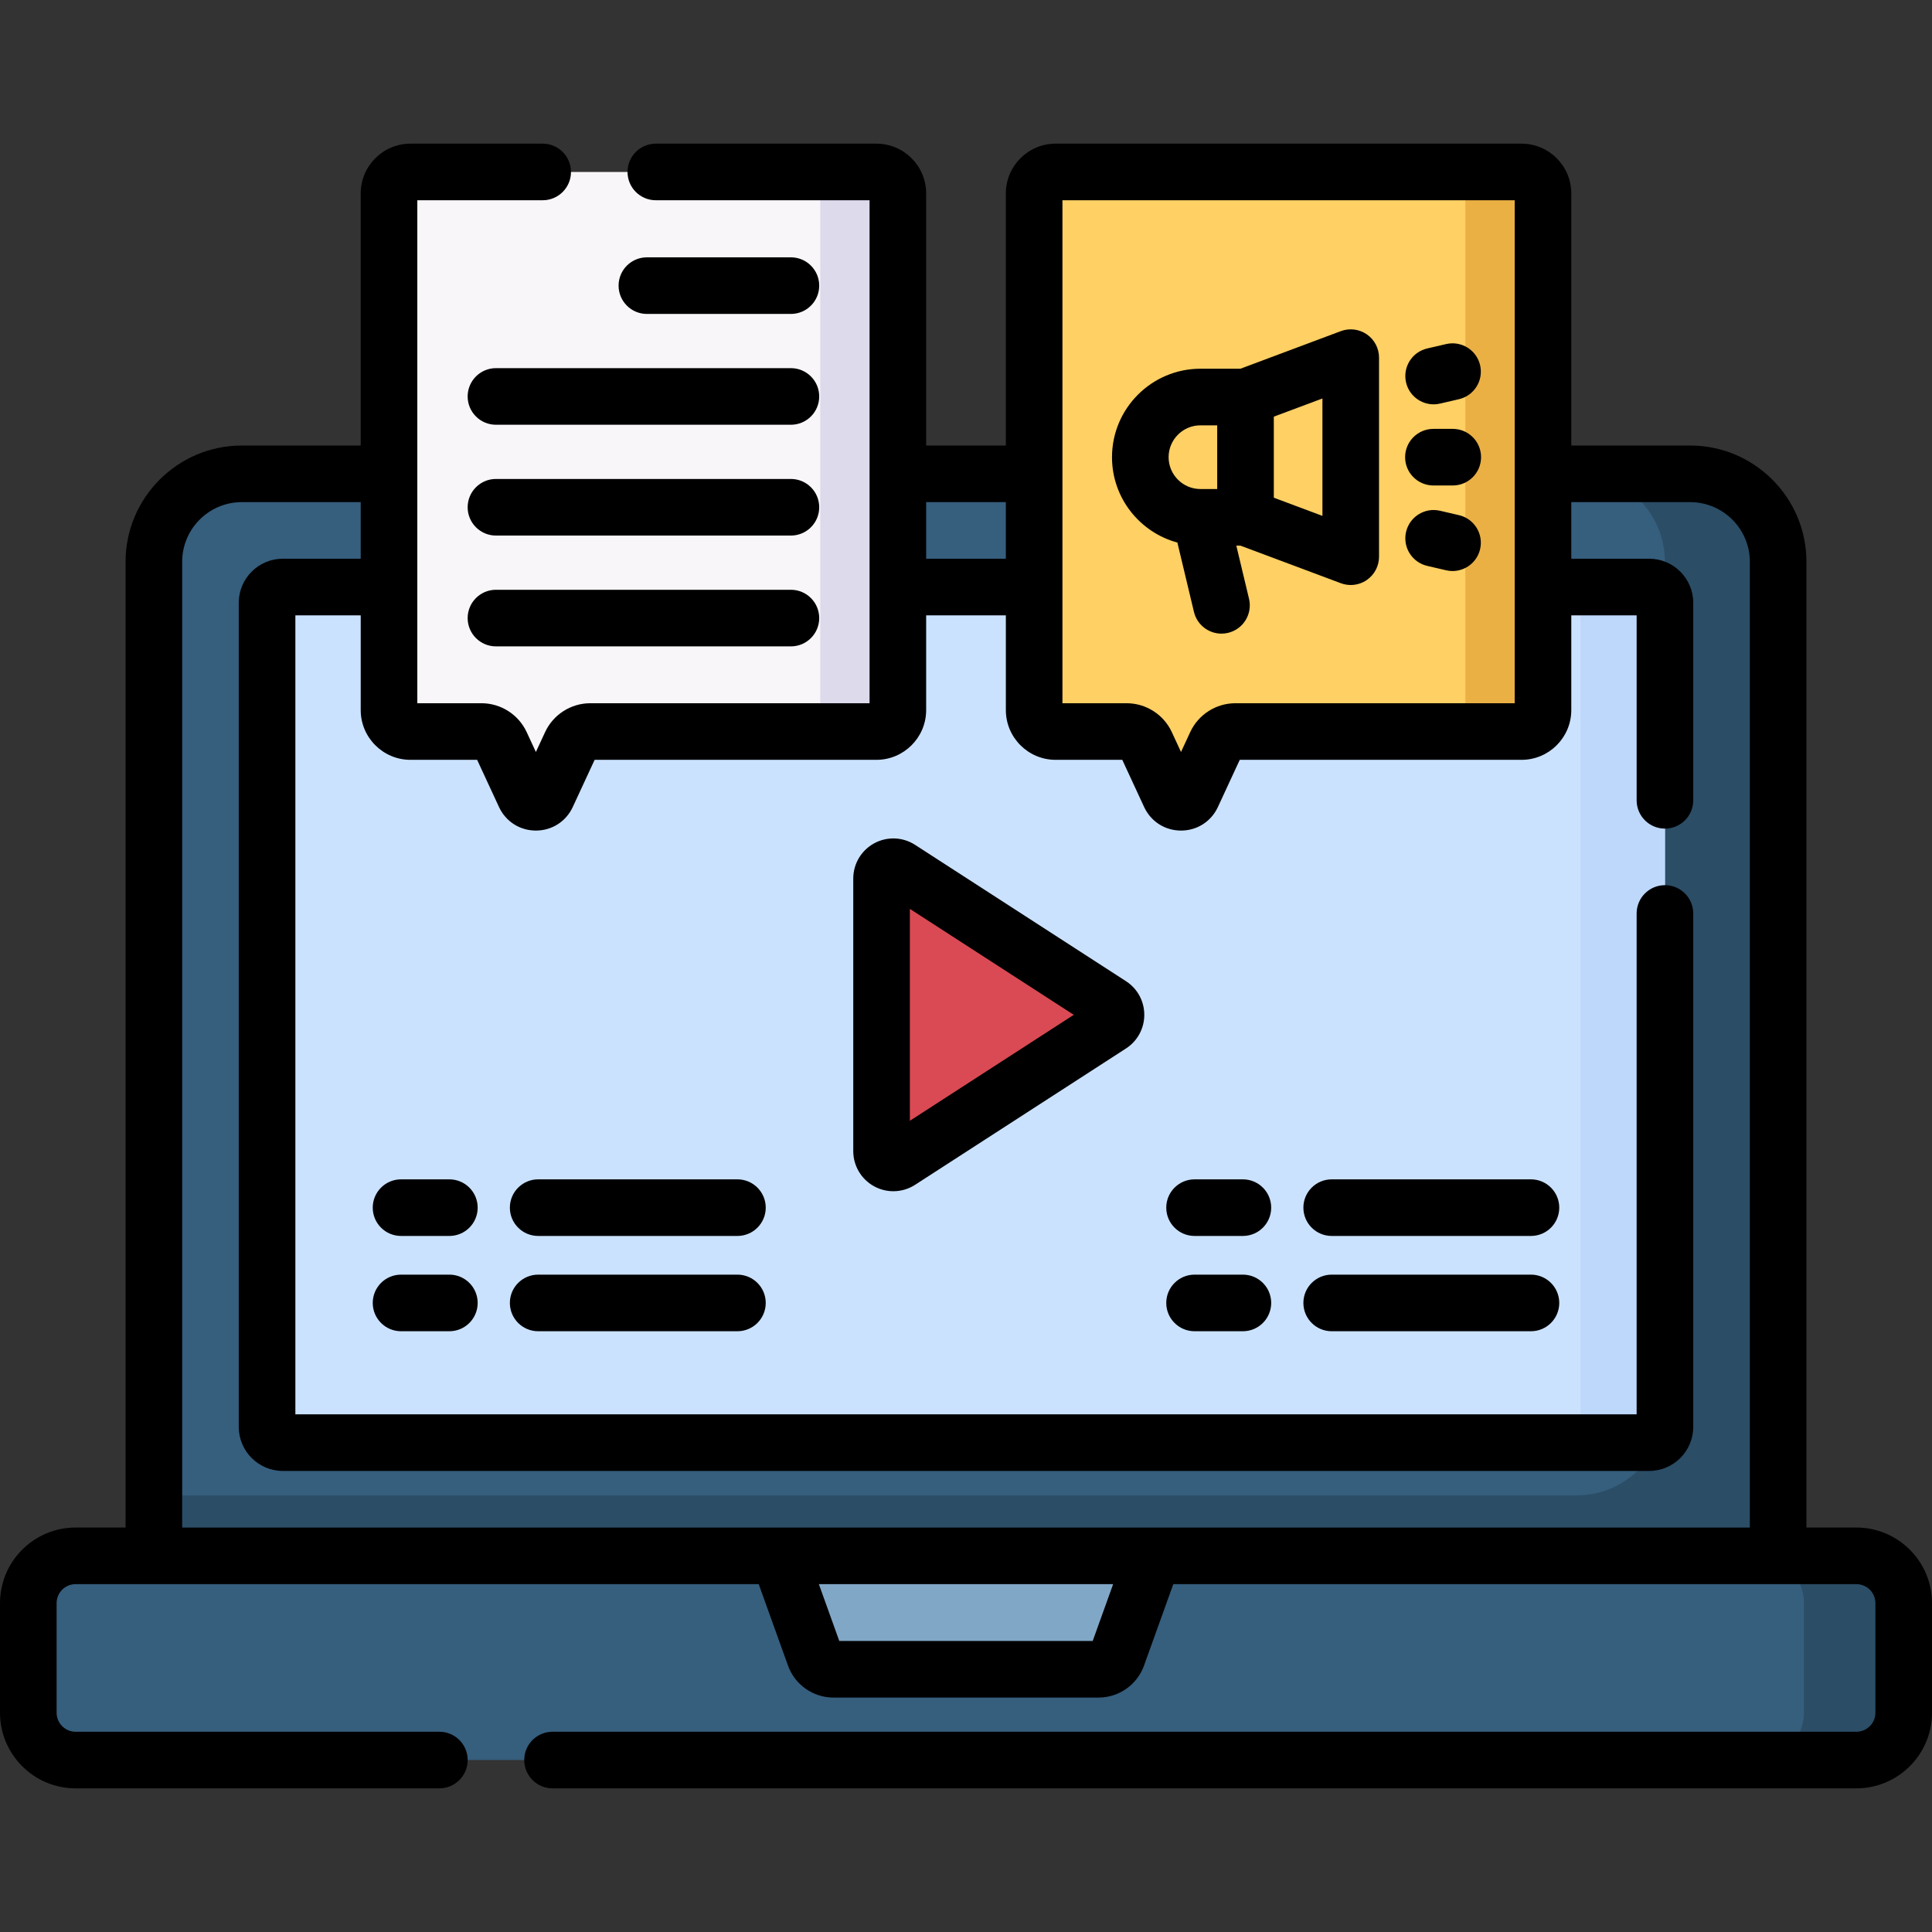 <svg id="Capa_1" enable-background="new 0 0 512 512" height="512" viewBox="0 0 512 512" width="512" xmlns="http://www.w3.org/2000/svg"><rect x="0" y="0" width="512" height="512" fill="#333333" stroke="none"/><g><path d="m491.964 466.431h-471.928c-6.924 0-12.536-5.613-12.536-12.536v-29.046c0-6.924 5.613-12.536 12.536-12.536h471.927c6.924 0 12.536 5.613 12.536 12.536v29.046c.001 6.923-5.612 12.536-12.535 12.536z" fill="#365e7d"/><path d="m491.964 412.312h-26.441c6.924 0 12.536 5.613 12.536 12.536v29.046c0 6.924-5.613 12.536-12.536 12.536h26.441c6.924 0 12.536-5.613 12.536-12.536v-29.046c0-6.923-5.613-12.536-12.536-12.536z" fill="#2b4d66"/><path d="m291.138 442.37h-70.277c-2.229 0-4.218-1.398-4.972-3.496l-9.55-26.562h99.321l-9.55 26.562c-.754 2.097-2.743 3.496-4.972 3.496z" fill="#81a7c6"/><path d="m471.224 412.312h-430.448v-263.434c0-12.873 10.436-23.309 23.309-23.309h383.83c12.873 0 23.309 10.436 23.309 23.309z" fill="#365e7d"/><path d="m447.915 125.569h-29.999c12.873 0 23.309 10.436 23.309 23.309v223.977c0 12.954-10.501 23.455-23.455 23.455h-376.994v16.003h430.448v-263.435c0-12.873-10.436-23.309-23.309-23.309z" fill="#2b4d66"/><path d="m70.776 378.145v-218.409c0-2.301 1.866-4.167 4.167-4.167h362.114c2.301 0 4.167 1.866 4.167 4.167v218.409c0 2.301-1.866 4.167-4.167 4.167h-362.114c-2.301 0-4.167-1.866-4.167-4.167z" fill="#cbe2ff"/><path d="m437.057 155.569h-22.375c2.301 0 4.167 1.866 4.167 4.167v218.409c0 2.301-1.866 4.167-4.167 4.167h22.375c2.301 0 4.167-1.866 4.167-4.167v-218.409c0-2.301-1.866-4.167-4.167-4.167z" fill="#bed8fb"/><path d="m294.323 266.321-55.886-36.126c-2.075-1.342-4.812.148-4.812 2.619v72.253c0 2.471 2.737 3.961 4.812 2.619l55.886-36.126c1.901-1.229 1.901-4.01 0-5.239z" fill="#da4a54"/><path d="m232.256 45.569h-123.478c-3.14 0-5.685 2.545-5.685 5.685v136.925c0 3.14 2.545 5.685 5.685 5.685h18.829c2.214 0 4.227 1.286 5.158 3.295l6.279 13.554c1.172 2.53 4.769 2.53 5.941 0l6.279-13.554c.931-2.009 2.944-3.295 5.158-3.295h75.834c3.14 0 5.685-2.545 5.685-5.685v-136.925c0-3.14-2.546-5.685-5.685-5.685z" fill="#f9f6f9"/><g><path d="m232.256 45.569h-20.564c3.14 0 5.685 2.545 5.685 5.685v136.925c0 3.14-2.545 5.685-5.685 5.685h20.564c3.14 0 5.685-2.545 5.685-5.685v-136.925c0-3.14-2.546-5.685-5.685-5.685z" fill="#dddaec"/></g><path d="m403.222 45.569h-123.478c-3.14 0-5.685 2.545-5.685 5.685v136.925c0 3.14 2.545 5.685 5.685 5.685h18.829c2.214 0 4.227 1.286 5.158 3.295l6.279 13.554c1.172 2.53 4.769 2.53 5.941 0l6.279-13.554c.931-2.009 2.944-3.295 5.158-3.295h75.834c3.14 0 5.685-2.545 5.685-5.685v-136.925c0-3.14-2.546-5.685-5.685-5.685z" fill="#ffd064"/><g><path d="m403.222 45.569h-20.564c3.14 0 5.685 2.545 5.685 5.685v136.925c0 3.14-2.545 5.685-5.685 5.685h20.564c3.14 0 5.685-2.545 5.685-5.685v-136.925c0-3.14-2.546-5.685-5.685-5.685z" fill="#ebb044"/></g><g><path d="m298.394 260.022-55.886-36.126c-3.27-2.112-7.424-2.269-10.841-.408-3.418 1.86-5.542 5.434-5.542 9.326v72.252c0 3.892 2.123 7.466 5.542 9.326 1.588.865 3.334 1.294 5.078 1.294 2.009 0 4.014-.57 5.765-1.701l55.884-36.126c3.04-1.965 4.855-5.299 4.855-8.919 0-3.619-1.815-6.953-4.855-8.918zm-57.269 36.997v-56.155l43.434 28.077zm49.118-24.405.009.006s.001 0 .001.001c-.003-.003-.007-.005-.01-.007z"/><path d="m171.434 83.196h38.166c4.142 0 7.5-3.358 7.5-7.5s-3.358-7.5-7.5-7.5h-38.167c-4.142 0-7.5 3.358-7.5 7.5s3.359 7.5 7.501 7.5z"/><path d="m209.6 97.563h-78.167c-4.142 0-7.5 3.358-7.5 7.5s3.358 7.5 7.5 7.5h78.167c4.142 0 7.5-3.358 7.5-7.5s-3.358-7.5-7.5-7.5z"/><path d="m209.6 126.93h-78.167c-4.142 0-7.5 3.358-7.5 7.5s3.358 7.5 7.5 7.5h78.167c4.142 0 7.5-3.358 7.5-7.5s-3.358-7.5-7.5-7.5z"/><path d="m209.6 156.297h-78.167c-4.142 0-7.5 3.358-7.5 7.5s3.358 7.5 7.5 7.5h78.167c4.142 0 7.5-3.358 7.5-7.5s-3.358-7.5-7.5-7.5z"/><path d="m312.019 143.783 4.393 18.38c.823 3.443 3.897 5.758 7.289 5.758.577 0 1.163-.067 1.749-.207 4.029-.963 6.515-5.009 5.552-9.038l-3.365-14.08h1.08l26.612 9.959c.853.319 1.742.476 2.628.476 1.508 0 3.002-.455 4.275-1.337 2.021-1.401 3.226-3.704 3.226-6.163v-52.75c0-2.459-1.205-4.762-3.226-6.163-2.021-1.4-4.598-1.724-6.903-.861l-26.612 9.959h-10.584c-12.925 0-23.44 10.515-23.44 23.44-.001 10.811 7.357 19.931 17.326 22.627zm38.439-7.066-12.883-4.821v-21.478l12.883-4.821zm-32.326-24h4.442v16.88h-4.442c-4.654 0-8.44-3.786-8.44-8.44s3.786-8.44 8.44-8.44z"/><path d="m379.87 128.657h5.126c4.143 0 7.5-3.358 7.5-7.5s-3.357-7.5-7.5-7.5h-5.126c-4.143 0-7.5 3.358-7.5 7.5s3.357 7.5 7.5 7.5z"/><path d="m379.918 107.154c.562 0 1.134-.063 1.705-.196l5.015-1.166c4.035-.938 6.545-4.969 5.606-9.004-.938-4.034-4.972-6.544-9.003-5.606l-5.015 1.166c-4.035.938-6.545 4.969-5.606 9.004.805 3.462 3.889 5.802 7.298 5.802z"/><path d="m386.638 136.522-5.015-1.166c-4.034-.94-8.066 1.572-9.003 5.606-.938 4.035 1.571 8.066 5.606 9.004l5.015 1.166c.571.133 1.143.196 1.705.196 3.408 0 6.493-2.34 7.298-5.803.939-4.033-1.571-8.065-5.606-9.003z"/><path d="m119.088 312.54h-12.808c-4.142 0-7.5 3.357-7.5 7.5s3.358 7.5 7.5 7.5h12.808c4.142 0 7.5-3.357 7.5-7.5s-3.358-7.5-7.5-7.5z"/><path d="m195.428 312.54h-52.808c-4.142 0-7.5 3.357-7.5 7.5s3.358 7.5 7.5 7.5h52.808c4.142 0 7.5-3.357 7.5-7.5s-3.358-7.5-7.5-7.5z"/><path d="m119.088 337.791h-12.808c-4.142 0-7.5 3.357-7.5 7.5s3.358 7.5 7.5 7.5h12.808c4.142 0 7.5-3.357 7.5-7.5s-3.358-7.5-7.5-7.5z"/><path d="m195.428 337.791h-52.808c-4.142 0-7.5 3.357-7.5 7.5s3.358 7.5 7.5 7.5h52.808c4.142 0 7.5-3.357 7.5-7.5s-3.358-7.5-7.5-7.5z"/><path d="m329.379 312.54h-12.809c-4.143 0-7.5 3.357-7.5 7.5s3.357 7.5 7.5 7.5h12.809c4.143 0 7.5-3.357 7.5-7.5s-3.357-7.5-7.5-7.5z"/><path d="m405.719 312.54h-52.808c-4.143 0-7.5 3.357-7.5 7.5s3.357 7.5 7.5 7.5h52.808c4.143 0 7.5-3.357 7.5-7.5s-3.357-7.5-7.5-7.5z"/><path d="m329.379 337.791h-12.809c-4.143 0-7.5 3.357-7.5 7.5s3.357 7.5 7.5 7.5h12.809c4.143 0 7.5-3.357 7.5-7.5s-3.357-7.5-7.5-7.5z"/><path d="m405.719 337.791h-52.808c-4.143 0-7.5 3.357-7.5 7.5s3.357 7.5 7.5 7.5h52.808c4.143 0 7.5-3.357 7.5-7.5s-3.357-7.5-7.5-7.5z"/><path d="m491.963 404.812h-13.239v-255.935c0-16.988-13.821-30.809-30.81-30.809h-31.508v-66.814c0-7.27-5.915-13.185-13.185-13.185h-123.477c-7.27 0-13.185 5.915-13.185 13.185v66.815h-21.119v-66.815c0-7.27-5.915-13.185-13.185-13.185h-58.454c-4.142 0-7.5 3.358-7.5 7.5s3.358 7.5 7.5 7.5h56.639v133.294h-74.019c-5.117 0-9.813 3-11.963 7.643l-2.444 5.276-2.444-5.276c-2.151-4.643-6.847-7.643-11.964-7.643h-17.013v-133.294h33.222c4.142 0 7.5-3.358 7.5-7.5s-3.358-7.5-7.5-7.5h-35.037c-7.27 0-13.185 5.915-13.185 13.185v66.815h-31.508c-16.988 0-30.809 13.821-30.809 30.809v255.935h-13.24c-11.048-.001-20.036 8.988-20.036 20.036v29.046c0 11.048 8.988 20.036 20.036 20.036h96.404c4.142 0 7.5-3.357 7.5-7.5s-3.358-7.5-7.5-7.5h-96.404c-2.777 0-5.036-2.259-5.036-5.036v-29.046c0-2.777 2.259-5.036 5.036-5.036h181.03l7.766 21.6c1.819 5.059 6.654 8.458 12.029 8.458h70.277c5.377 0 10.211-3.399 12.029-8.458l7.767-21.6h181.029c2.777 0 5.036 2.259 5.036 5.036v29.046c0 2.777-2.259 5.036-5.036 5.036h-345.536c-4.142 0-7.5 3.357-7.5 7.5s3.358 7.5 7.5 7.5h345.537c11.048 0 20.036-8.988 20.036-20.036v-29.046c0-11.048-8.989-20.037-20.037-20.037zm-210.404-351.743h119.848v133.294h-74.019c-5.117 0-9.813 3-11.963 7.643l-2.445 5.276-2.443-5.276c-2.15-4.643-6.847-7.643-11.964-7.643h-17.014zm-15 80v15h-21.119v-15zm23.021 301.801h-67.16l-5.414-15.058h77.988zm-241.304-30.058v-255.935c0-8.717 7.092-15.809 15.809-15.809h31.508v15h-20.65c-6.433 0-11.667 5.234-11.667 11.667v218.409c0 6.434 5.234 11.668 11.667 11.668h362.114c6.434 0 11.667-5.234 11.667-11.668v-136.066c0-4.142-3.357-7.5-7.5-7.5s-7.5 3.358-7.5 7.5v132.735h-355.448v-211.744h17.317v25.109c0 7.271 5.915 13.185 13.185 13.185h17.669l5.792 12.501c1.785 3.852 5.531 6.245 9.776 6.245s7.991-2.393 9.776-6.245l5.792-12.501h74.674c7.27 0 13.185-5.915 13.185-13.185v-25.109h21.119v25.109c0 7.271 5.915 13.185 13.185 13.185h17.669l5.792 12.503c1.785 3.852 5.532 6.244 9.777 6.244 4.245-.001 7.99-2.394 9.773-6.245l5.792-12.501h74.675c7.27 0 13.185-5.915 13.185-13.185v-25.109h17.317v49.021c0 4.142 3.357 7.5 7.5 7.5s7.5-3.358 7.5-7.5v-52.354c0-6.433-5.233-11.667-11.667-11.667h-20.65v-15h31.508c8.718 0 15.81 7.092 15.81 15.809v255.935h-415.451z"/></g></g></svg>